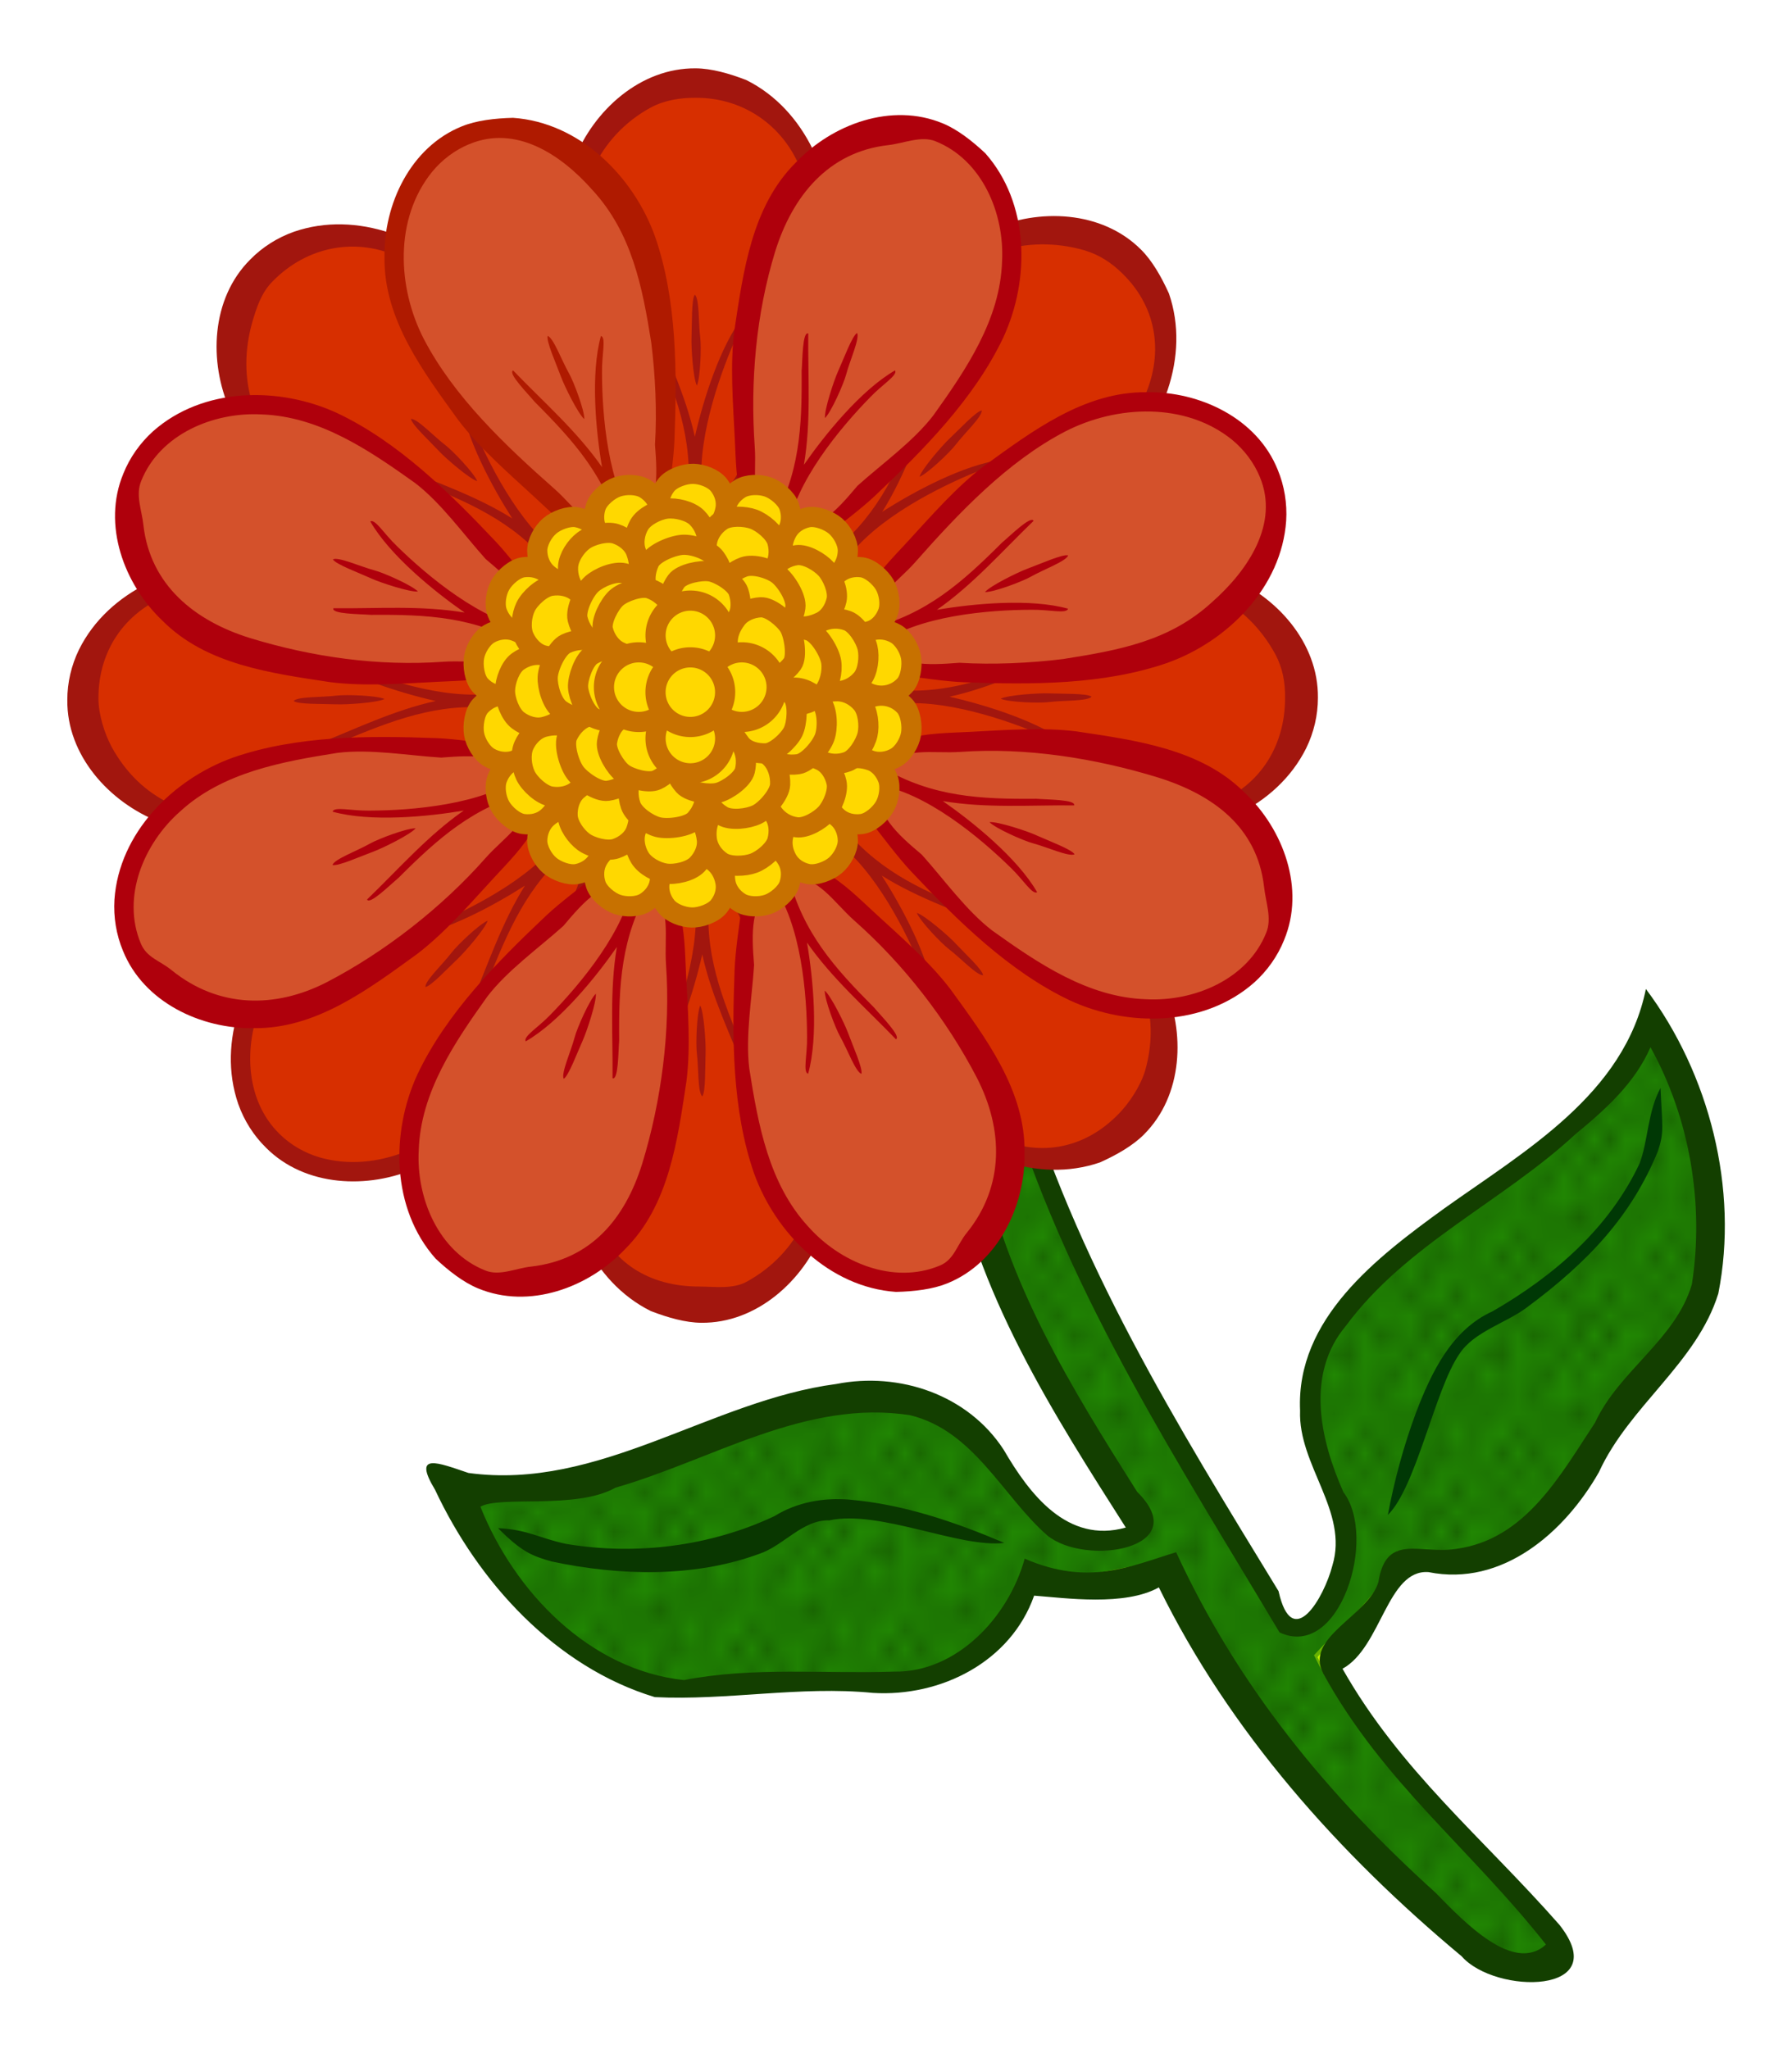 <?xml version="1.0" encoding="UTF-8"?>
<svg width="26.667mm" height="30.491mm" version="1.1" viewBox="0 0 94.488 108.04" xmlns="http://www.w3.org/2000/svg" xmlns:xlink="http://www.w3.org/1999/xlink">
<defs>
<pattern id="a" xlink:href="#b" patternTransform="matrix(.808 0 0 1.035 -15.846 1037.5)"/>
<pattern id="b" width="10" height="10" patternTransform="translate(0) scale(10)" patternUnits="userSpaceOnUse">
<circle cx="2.567" cy=".81" r=".45"/>
<circle cx="3.048" cy="2.33" r=".45"/>
<circle cx="4.418" cy="2.415" r=".45"/>
<circle cx="1.844" cy="3.029" r=".45"/>
<circle cx="6.08" cy="1.363" r=".45"/>
<circle cx="5.819" cy="4.413" r=".45"/>
<circle cx="4.305" cy="4.048" r=".45"/>
<circle cx="5.541" cy="3.045" r=".45"/>
<circle cx="4.785" cy="5.527" r=".45"/>
<circle cx="2.667" cy="5.184" r=".45"/>
<circle cx="7.965" cy="1.448" r=".45"/>
<circle cx="7.047" cy="5.049" r=".45"/>
<circle cx="4.34" cy=".895" r=".45"/>
<circle cx="7.125" cy=".34" r=".45"/>
<circle cx="9.553" cy="1.049" r=".45"/>
<circle cx="7.006" cy="2.689" r=".45"/>
<circle cx="8.909" cy="2.689" r=".45"/>
<circle cx="9.315" cy="4.407" r=".45"/>
<circle cx="7.82" cy="3.87" r=".45"/>
<circle cx="8.27" cy="5.948" r=".45"/>
<circle cx="7.973" cy="7.428" r=".45"/>
<circle cx="9.342" cy="8.072" r=".45"/>
<circle cx="8.206" cy="9.315" r=".45"/>
<circle cx="9.682" cy="9.475" r=".45"/>
<circle cx="9.688" cy="6.186" r=".45"/>
<circle cx="3.379" cy="6.296" r=".45"/>
<circle cx="2.871" cy="8.204" r=".45"/>
<circle cx="4.59" cy="8.719" r=".45"/>
<circle cx="3.181" cy="9.671" r=".45"/>
<circle cx="5.734" cy="7.315" r=".45"/>
<circle cx="6.707" cy="6.513" r=".45"/>
<circle cx="5.73" cy="9.67" r=".45"/>
<circle cx="6.535" cy="8.373" r=".45"/>
<circle cx="4.37" cy="7.154" r=".45"/>
<circle cx=".622" cy="7.25" r=".45"/>
<circle cx=".831" cy="5.679" r=".45"/>
<circle cx="1.257" cy="8.519" r=".45"/>
<circle cx="1.989" cy="6.877" r=".45"/>
<circle cx=".374" cy="3.181" r=".45"/>
<circle cx="1.166" cy="1.664" r=".45"/>
<circle cx="1.151" cy=".093" r=".45"/>
<circle cx="1.151" cy="10.093" r=".45"/>
<circle cx="1.302" cy="4.451" r=".45"/>
<circle cx="3.047" cy="3.763" r=".45"/>
</pattern>
</defs>
<g transform="translate(-1.479 -944.84)" fill-rule="evenodd">
<path d="m83.321 1046.6c-3.444-3.888-9.893-9.667-12.162-14.368 1.523-1.682 3.403-3.01 4.294-5.318 8.546 2.026 9.307-6.002 14.557-11.122 3.409-3.325 1.874-12.93-1.52-17.664-2.089 7.399-12.197 10.133-16.463 16.245-2.307 3.306-1.676 5.789 0.339 10.549 0.883 2.086-2.038 7.2-2.945 5.649-5.134-8.777-10.743-16.688-14.354-28.237l-2.816 3.383c0.825 5.577 4.465 12.382 9.064 19.28 0.997 1.495-4.142 1.253-5.369-0.65-2.801-4.344-4.498-6.263-8.53-6.216-7.454 0.087-15.401 6.906-22.693 4.47 2.004 5.469 9.08 12.143 13.747 11.195 7.187-1.46 14.252 2.428 17.385-5.776 2.409 0.562 4.565-0.245 6.812-0.558 4.44 8.979 8.867 13.299 14.79 18.88 3.636 3.449 8.419 3.12 5.864 0.258z" fill="#218703" stroke="#cf0" stroke-width=".354"/>
<path d="m83.138 1046.5c-3.444-3.888-9.893-9.667-12.162-14.368 1.523-1.682 3.403-3.01 4.294-5.318 8.546 2.026 9.307-6.002 14.557-11.122 3.409-3.325 1.874-12.93-1.52-17.664-2.089 7.399-12.197 10.133-16.463 16.245-2.307 3.306-1.676 5.789 0.339 10.549 0.883 2.086-2.038 7.2-2.945 5.649-5.134-8.777-10.743-16.688-14.354-28.237l-2.816 3.383c0.825 5.577 4.465 12.382 9.064 19.28 0.997 1.495-4.142 1.253-5.369-0.65-2.801-4.344-4.498-6.263-8.53-6.216-7.454 0.087-15.401 6.906-22.693 4.47 2.004 5.469 9.08 12.143 13.747 11.195 7.187-1.46 14.252 2.428 17.385-5.776 2.409 0.562 4.565-0.245 6.812-0.558 4.44 8.979 8.867 13.299 14.79 18.88 3.636 3.449 8.419 3.12 5.864 0.258z" fill="url(#a)" opacity=".429" stroke="#cf0" stroke-width=".354"/>
<path d="m88.264 996.98c-1.139 5.567-6.398 8.544-10.656 11.585-3.523 2.555-7.799 5.793-7.578 10.638-0.11 2.884 2.574 5.316 1.703 8.171-0.431 1.674-2.113 4.608-2.839 1.349-5.32-8.713-10.79-17.519-13.626-27.418-1.198 1.438-2.396 2.876-3.594 4.314 1.117 7.228 5.482 13.96 9.166 19.752-3.087 0.873-5.09-1.783-6.438-4.1-1.889-2.909-5.503-4.123-8.829-3.468-6.636 0.876-12.497 5.633-19.393 4.69-1.616-0.545-2.971-1.112-1.759 0.893 2.279 4.862 6.335 9.334 11.585 10.925 3.801 0.189 7.651-0.6 11.502-0.223 3.567 0.22 7.264-1.626 8.498-5.127 1.648 0.124 4.778 0.571 6.577-0.435 3.734 7.611 9.496 14.053 15.963 19.445 1.778 2.036 8.069 2.033 5.157-1.659-4.023-4.572-8.4-8.136-11.436-13.497 2.053-1.124 2.355-5.251 4.532-5.095 3.9 0.787 7.186-2.104 8.986-5.265 1.598-3.499 5.157-5.746 6.298-9.421 1.088-5.502-0.468-11.587-3.817-16.053zm0.242 3.07c2.076 3.741 2.842 8.283 2.182 12.5-0.859 2.918-3.833 4.544-5.104 7.288-1.82 2.757-3.672 6.168-7.308 6.653-1.899 0.315-3.707-0.872-4.116 1.754-0.533 1.789-3.932 2.902-2.905 4.83 3.155 5.74 7.749 9.213 11.74 14.28-1.709 1.557-4.315-1.192-5.832-2.742-5.736-5.184-10.413-10.88-13.668-17.941-2.464 0.75-4.615 1.798-7.987 0.338-0.85 3.085-3.583 6.008-6.883 5.956-3.694 0.123-7.424-0.264-11.079 0.446-4.983-0.528-8.944-4.646-10.737-9.14 1.003-0.594 5.064 0.165 7.124-1.003 5.103-1.466 10.047-4.685 15.547-3.817 3.359 0.825 4.855 4.255 7.216 6.332 2.02 1.659 7.782 0.71 4.745-2.294-3.451-5.449-6.983-11.154-8.179-17.578l1.614-2.479c3.116 9.889 8.803 18.633 14.07 27.467 3.183 1.492 5.18-5.018 3.369-7.396-1.226-2.753-2.007-6.225 0.131-8.766 3.181-4.303 8.245-6.533 12.11-10.11 1.557-1.282 3.13-2.687 3.948-4.576z" color="#000000" color-rendering="auto" fill="#133f00" image-rendering="auto" shape-rendering="auto" solid-color="#000000" style="block-progression:tb;isolation:auto;mix-blend-mode:normal;text-decoration-color:#000000;text-decoration-line:none;text-decoration-style:solid;text-indent:0;text-transform:none;white-space:normal"/>
<path d="m46.299 1023.9c-1.378-0.117-2.796 0.126-3.981 0.867-3.394 1.597-7.298 2.082-10.991 1.466-1.499-0.324-1.937-0.736-3.588-0.832 1.224 1.233 1.782 1.469 2.834 1.761 3.59 0.76 7.487 0.856 10.925-0.399 1.28-0.418 2.303-1.819 3.712-1.771 2.641-0.573 6.888 1.482 9.222 1.187-2.591-1.098-5.312-2.034-8.133-2.277z" color="#000000" color-rendering="auto" fill="#093700" image-rendering="auto" shape-rendering="auto" solid-color="#000000" style="block-progression:tb;isolation:auto;mix-blend-mode:normal;text-decoration-color:#000000;text-decoration-line:none;text-decoration-style:solid;text-indent:0;text-transform:none;white-space:normal"/>
<path d="m89.035 1002.2c-0.687 1.257-0.651 2.804-1.107 3.983-1.602 3.4-4.49 5.912-7.755 7.791-2.164 0.976-3.233 3.25-4.033 5.346-0.65 1.748-1.139 3.554-1.482 5.387 1.498-1.472 2.476-6.601 3.762-8.472 0.754-1.192 2.525-1.663 3.591-2.486 3.241-2.404 5.493-4.82 6.885-8.215 0.343-1.02 0.232-1.288 0.139-3.334z" color="#000000" color-rendering="auto" fill="#003805" image-rendering="auto" shape-rendering="auto" solid-color="#000000" style="block-progression:tb;isolation:auto;mix-blend-mode:normal;text-decoration-color:#000000;text-decoration-line:none;text-decoration-style:solid;text-indent:0;text-transform:none;white-space:normal"/>
<g transform="matrix(.632 0 0 .632 -67.659 353.44)">
<path d="m157.37 1032.6c0-3.808 1.322-8.939 3.426-14.21 1.853-4.641 4.317-9.553 7.012-9.702 2.293-0.126 4.96 4.83 6.834 9.71 1.987 5.175 3.604 10.516 3.604 14.201 1e-5 7.16-4.673 12.964-10.438 12.964-5.765 0-10.438-5.804-10.438-12.964z" color="#000000" fill="#d72f00" stroke="#f00" stroke-linecap="round" stroke-linejoin="bevel" stroke-width=".561"/>
<path d="m187.62 1028.3c-2.692-2.692-5.386-7.255-7.625-12.471-1.971-4.592-3.703-9.808-1.902-11.818 1.532-1.711 6.923-0.092 11.699 2.034 5.064 2.254 9.984 4.888 12.59 7.493 5.063 5.063 5.863 12.472 1.786 16.548-4.076 4.076-11.485 3.277-16.548-1.786z" color="#000000" fill="#d72f00" stroke="#f00" stroke-linecap="round" stroke-linejoin="bevel" stroke-width=".561"/>
<path d="m205.74 1004.3c-3.808 0-8.939-1.322-14.21-3.426-4.641-1.853-9.553-4.317-9.702-7.012-0.126-2.293 4.83-4.96 9.71-6.834 5.175-1.987 10.516-3.604 14.201-3.604 7.16-1e-5 12.964 4.673 12.964 10.438 0 5.765-5.804 10.438-12.964 10.438z" color="#000000" fill="#d72f00" stroke="#f00" stroke-linecap="round" stroke-linejoin="bevel" stroke-width=".561"/>
<path d="m202.42 973.8c-2.692 2.692-7.255 5.386-12.471 7.625-4.592 1.971-9.808 3.703-11.818 1.902-1.711-1.532-0.092-6.923 2.034-11.699 2.254-5.064 4.888-9.984 7.493-12.59 5.063-5.063 12.472-5.863 16.548-1.786s3.277 11.485-1.786 16.548z" color="#000000" fill="#d72f00" stroke="#f00" stroke-linecap="round" stroke-linejoin="bevel" stroke-width=".561"/>
<path d="m128.62 983.71c3.808 1e-5 8.939 1.322 14.21 3.426 4.641 1.853 9.553 4.317 9.702 7.012 0.126 2.293-4.83 4.96-9.71 6.834-5.175 1.987-10.516 3.604-14.201 3.604-7.16 1e-4 -12.964-4.673-12.964-10.438 0-5.765 5.804-10.438 12.964-10.438z" color="#000000" fill="#d72f00" stroke="#f00" stroke-linecap="round" stroke-linejoin="bevel" stroke-width=".561"/>
<path d="m147.37 959.47c2.692 2.692 5.386 7.255 7.625 12.471 1.971 4.592 3.703 9.808 1.902 11.818-1.532 1.711-6.923 0.092-11.699-2.034-5.064-2.254-9.984-4.888-12.59-7.493-5.063-5.063-5.863-12.472-1.786-16.548s11.485-3.277 16.548 1.786z" color="#000000" fill="#d72f00" stroke="#f00" stroke-linecap="round" stroke-linejoin="bevel" stroke-width=".561"/>
<path d="m133.64 1014.3c2.692-2.692 7.255-5.386 12.471-7.625 4.592-1.971 9.808-3.703 11.818-1.902 1.711 1.532 0.092 6.923-2.034 11.699-2.254 5.064-4.888 9.984-7.493 12.59-5.063 5.063-12.472 5.863-16.548 1.786-4.076-4.076-3.277-11.485 1.786-16.548z" color="#000000" fill="#d72f00" stroke="#f00" stroke-linecap="round" stroke-linejoin="bevel" stroke-width=".561"/>
<path d="m177.95 955.15c-1e-5 3.808-1.322 8.939-3.426 14.21-1.853 4.641-4.317 9.553-7.012 9.702-2.293 0.126-4.96-4.83-6.834-9.71-1.987-5.175-3.604-10.516-3.604-14.201-1e-5 -7.16 4.673-12.964 10.438-12.964s10.438 5.804 10.438 12.964z" color="#000000" fill="#d72f00" stroke="#f00" stroke-linecap="round" stroke-linejoin="bevel" stroke-width=".561"/>
<path d="m167.45 941.46c-4.619-0.049-8.529 3.502-10.151 7.629-2.038 4.754-0.658 10.053 0.496 14.903 0.738 2.804 2.157 5.643 3.384 8.289 0.772 1.665 1.45 3.336 2.587 4.793 1.029 1.346 1.819 2.451 3.517 2.554 2.035 0.01 2.976-0.93 3.891-2.459 0.752-1.277 1.988-3.333 2.644-4.763 2.343-5.103 4.664-10.666 4.996-16.282 0.262-5.351-2.181-11.21-7.153-13.686-1.427-0.552-2.912-0.969-4.211-0.978zm0 2.457c4.199-0.014 7.594 2.588 8.891 6.361 1.677 4.555 0.595 9.483-0.499 14.035-0.732 2.654-2.458 5.348-3.676 7.836-0.876 2.692-1.636 4.685-3.996 5.661-0.967-3.99 0.867-9.639 2.213-12.905 0.545-1.383 1.46-2.567 1.086-2.853-2.023 2.587-3.419 7.142-4.102 10.142-0.787-3.585-2.431-6.89-3.765-10.287-0.519 0.02 0.384 2.224 0.665 3.12 1.782 4.315 3.1 8.067 2.406 12.858-2.351-0.965-2.61-3.373-3.668-5.538-2.397-4.904-4.813-10.311-5.282-15.748-0.392-4.804 1.566-9.472 5.965-11.87 1.153-0.614 2.453-0.817 3.762-0.814zm-0.361 19.995c-0.034 0.83 0.131 3.407 0.446 4.015 0.297-0.668 0.381-3.218 0.278-4.037-0.149-1.183-0.059-3.198-0.446-3.547-0.294 0.361-0.231 2.418-0.278 3.569z" color="#000000" color-rendering="auto" fill="#a2160e" image-rendering="auto" shape-rendering="auto" solid-color="#000000" style="block-progression:tb;isolation:auto;mix-blend-mode:normal;text-decoration-color:#000000;text-decoration-line:none;text-decoration-style:solid;text-indent:0;text-transform:none;white-space:normal"/>
<path d="m167.9 1046.1c4.619 0.049 8.529-3.502 10.151-7.629 2.038-4.754 0.658-10.053-0.496-14.903-0.738-2.804-2.157-5.643-3.384-8.289-0.772-1.665-1.45-3.336-2.587-4.793-1.029-1.346-1.819-2.451-3.517-2.554-2.035-0.01-2.976 0.93-3.891 2.459-0.752 1.277-1.988 3.333-2.644 4.763-2.343 5.103-4.664 10.666-4.996 16.282-0.262 5.351 2.181 11.21 7.153 13.686 1.427 0.552 2.912 0.969 4.211 0.978zm-0.141-3.022c-4.198 0.014-7.453-2.023-8.749-5.796-1.676-4.555-0.595-9.483 0.499-14.035 0.732-2.654 2.458-5.348 3.676-7.836 0.876-2.692 1.636-4.685 3.996-5.661 0.967 3.99-0.867 9.639-2.213 12.905-0.545 1.383-1.46 2.567-1.086 2.853 2.023-2.587 3.418-7.142 4.102-10.142 0.787 3.585 2.431 6.89 3.765 10.287 0.519-0.02-0.384-2.224-0.665-3.12-1.782-4.315-3.1-8.067-2.406-12.858 2.351 0.965 2.61 3.373 3.668 5.538 2.397 4.904 4.813 10.311 5.282 15.748 0.392 4.804-1.566 9.331-5.965 11.729-1.153 0.614-2.595 0.393-3.904 0.39zm0.503-19.43c0.034-0.83-0.131-3.407-0.446-4.015-0.297 0.668-0.381 3.218-0.278 4.037 0.149 1.183 0.059 3.198 0.446 3.547 0.294-0.361 0.231-2.418 0.278-3.569z" color="#000000" color-rendering="auto" fill="#a2160e" image-rendering="auto" shape-rendering="auto" solid-color="#000000" style="block-progression:tb;isolation:auto;mix-blend-mode:normal;text-decoration-color:#000000;text-decoration-line:none;text-decoration-style:solid;text-indent:0;text-transform:none;white-space:normal"/>
<path d="m219.35 993.96c0.049-4.619-3.502-8.529-7.629-10.151-4.754-2.038-10.053-0.658-14.903 0.496-2.804 0.738-5.643 2.157-8.289 3.384-1.665 0.772-3.336 1.45-4.793 2.587-1.346 1.029-2.451 1.819-2.554 3.517-0.01 2.035 0.93 2.976 2.459 3.891 1.277 0.752 3.333 1.988 4.763 2.644 5.103 2.343 10.666 4.664 16.282 4.996 5.351 0.262 11.21-2.181 13.686-7.153 0.638-1.306 0.981-2.757 0.978-4.211zm-2.74 0c0.014 4.199-2.305 7.594-6.078 8.891-4.555 1.677-9.483 0.595-14.035-0.499-2.654-0.732-5.348-2.458-7.836-3.676-2.692-0.876-4.685-1.636-5.661-3.996 3.99-0.967 9.639 0.867 12.905 2.213 1.383 0.545 2.567 1.46 2.853 1.086-2.587-2.023-7.142-3.418-10.142-4.102 3.585-0.787 6.89-2.431 10.287-3.765-0.02-0.519-2.224 0.384-3.12 0.665-4.315 1.782-8.067 3.1-12.858 2.406 0.965-2.351 3.373-2.61 5.538-3.668 4.904-2.397 10.311-4.813 15.748-5.282 4.804-0.392 9.19 1.707 11.588 6.106 0.614 1.153 0.817 2.312 0.814 3.621zm-19.712-0.361c-0.83-0.034-3.407 0.131-4.015 0.446 0.668 0.297 3.218 0.381 4.037 0.278 1.183-0.149 3.198-0.059 3.547-0.446-0.361-0.294-2.418-0.231-3.569-0.278z" color="#000000" color-rendering="auto" fill="#a2160e" image-rendering="auto" shape-rendering="auto" solid-color="#000000" style="block-progression:tb;isolation:auto;mix-blend-mode:normal;text-decoration-color:#000000;text-decoration-line:none;text-decoration-style:solid;text-indent:0;text-transform:none;white-space:normal"/>
<path d="m115.01 994.15c-0.049 4.619 3.502 8.529 7.629 10.151 4.754 2.038 10.053 0.658 14.903-0.496 2.804-0.738 5.643-2.157 8.289-3.384 1.665-0.772 3.336-1.45 4.793-2.586 1.346-1.029 2.451-1.819 2.554-3.517 0.01-2.035-0.93-2.976-2.459-3.891-1.277-0.752-3.333-1.988-4.763-2.644-5.103-2.343-10.666-4.664-16.282-4.996-5.351-0.262-11.21 2.181-13.686 7.153-0.638 1.306-0.981 2.757-0.978 4.211zm2.599-0.141c-0.014-4.199 2.447-7.453 6.22-8.749 4.555-1.677 9.483-0.595 14.035 0.499 2.654 0.732 5.348 2.458 7.836 3.676 2.692 0.876 4.685 1.636 5.661 3.996-3.99 0.967-9.639-0.867-12.905-2.213-1.383-0.545-2.567-1.46-2.853-1.086 2.587 2.023 7.142 3.419 10.142 4.102-3.585 0.787-6.89 2.431-10.287 3.765 0.02 0.518 2.224-0.384 3.12-0.665 4.315-1.783 8.067-3.1 12.858-2.406-0.965 2.352-3.373 2.61-5.538 3.668-4.904 2.397-10.311 4.813-15.748 5.282-4.804 0.392-9.048-1.424-11.446-5.824-0.614-1.153-1.099-2.736-1.096-4.045zm19.853 0.503c0.83 0.034 3.407-0.131 4.015-0.446-0.668-0.296-3.218-0.381-4.037-0.278-1.183 0.149-3.198 0.059-3.547 0.446 0.361 0.294 2.418 0.231 3.569 0.278z" color="#000000" color-rendering="auto" fill="#a2160e" image-rendering="auto" shape-rendering="auto" solid-color="#000000" style="block-progression:tb;isolation:auto;mix-blend-mode:normal;text-decoration-color:#000000;text-decoration-line:none;text-decoration-style:solid;text-indent:0;text-transform:none;white-space:normal"/>
<path d="m204.6 956.59c-3.26-3.272-8.538-3.48-12.587-1.673-4.785 1.962-7.515 6.71-10.091 10.978-1.439 2.518-2.416 5.537-3.396 8.285-0.616 1.729-1.304 3.396-1.514 5.231-0.21 1.681-0.42 3.023 0.719 4.286 1.445 1.433 2.775 1.422 4.499 0.974 1.431-0.384 3.753-0.984 5.224-1.544 5.248-1.998 10.802-4.339 14.975-8.112 3.938-3.633 6.301-9.525 4.49-14.775-0.631-1.394-1.398-2.732-2.318-3.649zm-1.552 1.996c3.004 2.933 3.433 6.925 1.713 10.525-1.997 4.424-6.222 7.181-10.193 9.661-2.383 1.38-5.502 2.092-8.114 3.013-2.512 1.306-4.45 2.195-6.818 1.238 2.107-3.524 7.373-6.268 10.623-7.654 1.359-0.604 2.841-0.808 2.774-1.274-3.256 0.427-7.444 2.699-10.034 4.36 1.951-3.108 3.095-6.619 4.524-9.977-0.384-0.349-1.284 1.856-1.712 2.692-1.753 4.327-3.442 7.927-7.295 10.858-1.001-2.337 0.503-4.236 1.265-6.521 1.727-5.178 3.794-10.728 7.27-14.935 3.088-3.702 7.968-5.316 12.787-3.942 1.253 0.371 2.28 1.036 3.212 1.956zm-14.442 13.766c-0.606 0.568-2.294 2.522-2.495 3.177 0.68-0.269 2.527-2.029 3.027-2.685 0.723-0.948 2.199-2.323 2.168-2.843-0.463 0.051-1.859 1.563-2.7 2.352z" color="#000000" color-rendering="auto" fill="#a2160e" image-rendering="auto" shape-rendering="auto" solid-color="#000000" style="block-progression:tb;isolation:auto;mix-blend-mode:normal;text-decoration-color:#000000;text-decoration-line:none;text-decoration-style:solid;text-indent:0;text-transform:none;white-space:normal"/>
<path d="m131.59 1031.5c3.26 3.272 8.538 3.48 12.587 1.673 4.785-1.962 7.515-6.71 10.091-10.978 1.439-2.518 2.416-5.537 3.396-8.285 0.616-1.729 1.304-3.396 1.514-5.232 0.21-1.681 0.42-3.023-0.719-4.286-1.444-1.433-2.775-1.422-4.499-0.974-1.431 0.384-3.753 0.984-5.224 1.544-5.248 1.998-10.802 4.339-14.975 8.113-3.938 3.633-6.301 9.525-4.49 14.775 0.485 1.371 1.279 2.632 2.319 3.649zm1.128-1.148c-3.005-2.933-3.009-7.773-1.29-11.373 1.997-4.424 6.222-7.181 10.193-9.661 2.383-1.38 5.501-2.092 8.114-3.013 2.512-1.306 4.45-2.195 6.818-1.238-2.107 3.524-7.374 6.268-10.623 7.654-1.359 0.604-2.841 0.808-2.774 1.274 3.256-0.427 7.444-2.699 10.034-4.36-1.951 3.108-3.095 6.618-4.524 9.976 0.384 0.349 1.284-1.855 1.712-2.692 1.753-4.327 3.442-7.927 7.295-10.858 1.001 2.336-0.503 4.236-1.265 6.521-1.727 5.178-3.794 10.728-7.27 14.935-3.087 3.702-8.251 6.163-13.069 4.79-1.253-0.371-2.421-1.036-3.353-1.956zm14.865-14.614c0.606-0.568 2.294-2.522 2.496-3.176-0.68 0.269-2.527 2.029-3.027 2.685-0.723 0.948-2.199 2.322-2.168 2.843 0.463-0.051 1.859-1.563 2.7-2.351z" color="#000000" color-rendering="auto" fill="#a2160e" image-rendering="auto" shape-rendering="auto" solid-color="#000000" style="block-progression:tb;isolation:auto;mix-blend-mode:normal;text-decoration-color:#000000;text-decoration-line:none;text-decoration-style:solid;text-indent:0;text-transform:none;white-space:normal"/>
<path d="m204.83 1030.4c3.272-3.26 3.48-8.538 1.673-12.587-1.962-4.785-6.71-7.515-10.978-10.091-2.518-1.439-5.537-2.416-8.285-3.396-1.729-0.616-3.396-1.304-5.231-1.514-1.681-0.21-3.023-0.42-4.286 0.719-1.433 1.444-1.422 2.775-0.974 4.499 0.384 1.431 0.984 3.753 1.544 5.224 1.998 5.248 4.339 10.802 8.113 14.975 3.633 3.938 9.525 6.301 14.775 4.49 1.394-0.63 2.732-1.398 3.649-2.318zm-2.137-1.693c-2.933 3.004-6.784 3.574-10.384 1.855-4.424-1.997-7.181-6.222-9.661-10.193-1.38-2.383-2.092-5.502-3.013-8.114-1.306-2.512-2.195-4.45-1.238-6.818 3.524 2.107 6.268 7.373 7.654 10.623 0.604 1.359 0.808 2.841 1.274 2.774-0.427-3.256-2.699-7.444-4.36-10.034 3.108 1.951 6.618 3.095 9.977 4.524 0.349-0.384-1.856-1.284-2.692-1.712-4.327-1.753-7.927-3.442-10.858-7.295 2.337-1.001 4.236 0.502 6.521 1.265 5.178 1.727 10.728 3.794 14.935 7.27 3.702 3.088 5.457 7.403 4.084 12.222-0.371 1.253-1.319 2.704-2.238 3.635zm-13.625-14.3c-0.568-0.606-2.522-2.294-3.179-2.493 0.269 0.68 2.029 2.527 2.685 3.027 0.948 0.723 2.323 2.199 2.843 2.168-0.051-0.463-1.563-1.859-2.351-2.7z" color="#000000" color-rendering="auto" fill="#a2160e" image-rendering="auto" shape-rendering="auto" solid-color="#000000" style="block-progression:tb;isolation:auto;mix-blend-mode:normal;text-decoration-color:#000000;text-decoration-line:none;text-decoration-style:solid;text-indent:0;text-transform:none;white-space:normal"/>
<path d="m130.27 957.41c-3.272 3.26-3.48 8.538-1.673 12.587 1.962 4.785 6.71 7.515 10.978 10.091 2.518 1.439 5.537 2.416 8.285 3.396 1.729 0.616 3.396 1.304 5.231 1.514 1.681 0.21 3.023 0.42 4.286-0.719 1.433-1.444 1.422-2.775 0.974-4.499-0.384-1.431-0.984-3.753-1.544-5.224-1.998-5.248-4.339-10.802-8.113-14.975-3.633-3.938-9.525-6.301-14.775-4.49-1.371 0.485-2.632 1.279-3.649 2.318zm1.855 1.834c2.933-3.004 7.067-3.715 10.667-1.996 4.424 1.997 7.181 6.222 9.661 10.193 1.38 2.383 2.092 5.502 3.013 8.114 1.306 2.512 2.195 4.45 1.238 6.818-3.524-2.107-6.268-7.374-7.654-10.623-0.604-1.359-0.808-2.841-1.274-2.774 0.427 3.256 2.699 7.444 4.36 10.034-3.108-1.951-6.618-3.095-9.976-4.524-0.349 0.384 1.856 1.284 2.692 1.712 4.327 1.753 7.927 3.442 10.858 7.295-2.336 1.001-4.235-0.503-6.521-1.265-5.178-1.727-10.728-3.794-14.935-7.269-3.702-3.088-5.174-7.544-3.801-12.363 0.371-1.253 0.754-2.421 1.673-3.353zm13.907 14.159c0.568 0.606 2.522 2.294 3.179 2.493-0.269-0.68-2.029-2.527-2.685-3.027-0.948-0.723-2.322-2.199-2.843-2.168 0.051 0.463 1.563 1.859 2.351 2.7z" color="#000000" color-rendering="auto" fill="#a2160e" image-rendering="auto" shape-rendering="auto" solid-color="#000000" style="block-progression:tb;isolation:auto;mix-blend-mode:normal;text-decoration-color:#000000;text-decoration-line:none;text-decoration-style:solid;text-indent:0;text-transform:none;white-space:normal"/>
</g>
<g transform="matrix(.584 -.242 .242 .584 -299.79 442.21)">
<path d="m157.37 1032.6c0-3.808 1.322-8.939 3.426-14.21 1.853-4.641 4.317-9.553 7.012-9.702 2.293-0.126 4.96 4.83 6.834 9.71 1.987 5.175 3.604 10.516 3.604 14.201 1e-5 7.16-4.673 12.964-10.438 12.964-5.765 0-10.438-5.804-10.438-12.964z" color="#000000" fill="#d4512b" stroke="#f00" stroke-linecap="round" stroke-linejoin="bevel" stroke-width=".561"/>
<path d="m187.62 1028.3c-2.692-2.692-5.386-7.255-7.625-12.471-1.971-4.592-3.703-9.808-1.902-11.818 1.532-1.711 6.923-0.092 11.699 2.034 5.064 2.254 9.984 4.888 12.59 7.493 5.063 5.063 5.863 12.472 1.786 16.548-4.076 4.076-11.485 3.277-16.548-1.786z" color="#000000" fill="#d4512b" stroke="#f00" stroke-linecap="round" stroke-linejoin="bevel" stroke-width=".561"/>
<path d="m205.74 1004.3c-3.808 0-8.939-1.322-14.21-3.426-4.641-1.853-9.553-4.317-9.702-7.012-0.126-2.293 4.83-4.96 9.71-6.834 5.175-1.987 10.516-3.604 14.201-3.604 7.16-1e-5 12.964 4.673 12.964 10.438 0 5.765-5.804 10.438-12.964 10.438z" color="#000000" fill="#d4512b" stroke="#f00" stroke-linecap="round" stroke-linejoin="bevel" stroke-width=".561"/>
<path d="m202.42 973.8c-2.692 2.692-7.255 5.386-12.471 7.625-4.592 1.971-9.808 3.703-11.818 1.902-1.711-1.532-0.092-6.923 2.034-11.699 2.254-5.064 4.888-9.984 7.493-12.59 5.063-5.063 12.472-5.863 16.548-1.786s3.277 11.485-1.786 16.548z" color="#000000" fill="#d4512b" stroke="#f00" stroke-linecap="round" stroke-linejoin="bevel" stroke-width=".561"/>
<path d="m128.62 983.71c3.808 1e-5 8.939 1.322 14.21 3.426 4.641 1.853 9.553 4.317 9.702 7.012 0.126 2.293-4.83 4.96-9.71 6.834-5.175 1.987-10.516 3.604-14.201 3.604-7.16 1e-4 -12.964-4.673-12.964-10.438 0-5.765 5.804-10.438 12.964-10.438z" color="#000000" fill="#d4512b" stroke="#f00" stroke-linecap="round" stroke-linejoin="bevel" stroke-width=".561"/>
<path d="m147.37 959.47c2.692 2.692 5.386 7.255 7.625 12.471 1.971 4.592 3.703 9.808 1.902 11.818-1.532 1.711-6.923 0.092-11.699-2.034-5.064-2.254-9.984-4.888-12.59-7.493-5.063-5.063-5.863-12.472-1.786-16.548s11.485-3.277 16.548 1.786z" color="#000000" fill="#d4512b" stroke="#f00" stroke-linecap="round" stroke-linejoin="bevel" stroke-width=".561"/>
<path d="m133.64 1014.3c2.692-2.692 7.255-5.386 12.471-7.625 4.592-1.971 9.808-3.703 11.818-1.902 1.711 1.532 0.092 6.923-2.034 11.699-2.254 5.064-4.888 9.984-7.493 12.59-5.063 5.063-12.472 5.863-16.548 1.786-4.076-4.076-3.277-11.485 1.786-16.548z" color="#000000" fill="#d4512b" stroke="#f00" stroke-linecap="round" stroke-linejoin="bevel" stroke-width=".561"/>
<path d="m177.95 955.15c-1e-5 3.808-1.322 8.939-3.426 14.21-1.853 4.641-4.317 9.553-7.012 9.702-2.293 0.126-4.96-4.83-6.834-9.71-1.987-5.175-3.604-10.516-3.604-14.201-1e-5 -7.16 4.673-12.964 10.438-12.964s10.438 5.804 10.438 12.964z" color="#000000" fill="#d4512b" stroke="#f00" stroke-linecap="round" stroke-linejoin="bevel" stroke-width=".561"/>
<path d="m167.45 941.46c-4.619-0.049-8.529 3.502-10.151 7.629-2.038 4.754-0.658 10.053 0.496 14.903 0.738 2.804 2.157 5.643 3.384 8.289 0.772 1.665 1.45 3.336 2.587 4.793 1.029 1.346 1.819 2.451 3.517 2.554 2.035 0.01 2.976-0.93 3.891-2.459 0.752-1.277 1.988-3.333 2.644-4.763 2.343-5.103 4.664-10.666 4.996-16.282 0.262-5.351-2.181-11.21-7.153-13.686-1.427-0.552-2.912-0.969-4.211-0.978zm0 1.609c4.199-0.014 6.725 3.688 8.022 7.46 1.677 4.555 0.757 9.091-0.337 13.643-0.732 2.654-1.751 5.488-2.969 7.976-0.876 2.692-1.636 4.685-3.996 5.661-0.967-3.99 0.867-9.639 2.213-12.905 0.545-1.383 1.46-2.567 1.086-2.853-2.023 2.587-3.419 7.142-4.102 10.142-0.787-3.585-2.431-6.89-3.765-10.287-0.519 0.02 0.384 2.224 0.665 3.12 1.782 4.315 3.1 8.067 2.406 12.858-2.351-0.965-2.61-3.373-3.668-5.538-2.397-4.904-4.813-10.311-5.282-15.748-0.392-4.804 1.566-10.179 5.965-12.577 1.153-0.614 2.453-0.958 3.762-0.955zm-0.361 20.842c-0.034 0.83 0.131 3.407 0.446 4.015 0.297-0.668 0.381-3.218 0.278-4.037-0.149-1.183-0.059-3.198-0.446-3.547-0.294 0.361-0.231 2.418-0.278 3.569z" color="#000000" color-rendering="auto" fill="#af1a00" image-rendering="auto" shape-rendering="auto" solid-color="#000000" style="block-progression:tb;isolation:auto;mix-blend-mode:normal;text-decoration-color:#000000;text-decoration-line:none;text-decoration-style:solid;text-indent:0;text-transform:none;white-space:normal"/>
<path d="m167.9 1046.1c4.619 0.049 8.529-3.502 10.151-7.629 2.038-4.754 0.658-10.053-0.496-14.903-0.738-2.804-2.157-5.643-3.384-8.289-0.772-1.665-1.45-3.336-2.587-4.793-1.029-1.346-1.819-2.451-3.517-2.554-2.035-0.01-2.976 0.93-3.891 2.459-0.752 1.277-1.988 3.333-2.644 4.763-2.343 5.103-4.664 10.666-4.996 16.282-0.262 5.351 2.181 11.21 7.153 13.686 1.427 0.552 2.912 0.969 4.211 0.978zm0-1.609c-4.198 0.014-7.594-3.436-8.891-7.209-1.676-4.555-0.595-9.483 0.499-14.035 0.732-2.654 2.458-5.348 3.676-7.836 0.876-2.692 1.636-4.685 3.996-5.661 0.967 3.99-0.867 9.639-2.213 12.905-0.545 1.383-1.46 2.567-1.086 2.853 2.023-2.587 3.418-7.142 4.102-10.142 0.787 3.585 2.431 6.89 3.765 10.287 0.519-0.02-0.384-2.224-0.665-3.12-1.782-4.315-3.1-8.067-2.406-12.858 2.351 0.965 2.61 3.373 3.668 5.538 2.397 4.904 3.944 10.563 4.413 16 0.392 4.804-1.318 9.211-5.717 11.609-1.153 0.614-1.832 1.674-3.141 1.671zm0.361-20.842c0.034-0.83-0.131-3.407-0.446-4.015-0.297 0.668-0.381 3.218-0.278 4.037 0.149 1.183 0.059 3.198 0.446 3.547 0.294-0.361 0.231-2.418 0.278-3.569z" color="#000000" color-rendering="auto" fill="#af000c" image-rendering="auto" shape-rendering="auto" solid-color="#000000" style="block-progression:tb;isolation:auto;mix-blend-mode:normal;text-decoration-color:#000000;text-decoration-line:none;text-decoration-style:solid;text-indent:0;text-transform:none;white-space:normal"/>
<path d="m219.35 993.96c0.049-4.619-3.502-8.529-7.629-10.151-4.754-2.038-10.053-0.658-14.903 0.496-2.804 0.738-5.643 2.157-8.289 3.384-1.665 0.772-3.336 1.45-4.793 2.587-1.346 1.029-2.451 1.819-2.554 3.517-0.01 2.035 0.93 2.976 2.459 3.891 1.277 0.752 3.333 1.988 4.763 2.644 5.103 2.343 10.666 4.664 16.282 4.996 5.351 0.262 11.21-2.181 13.686-7.153 0.638-1.306 0.981-2.757 0.978-4.211zm-1.609 0c0.014 4.199-3.872 6.802-7.645 8.098-4.555 1.677-8.776 0.735-13.328-0.359-2.654-0.732-5.619-1.805-8.107-3.023-2.692-0.876-4.685-1.636-5.661-3.996 3.99-0.967 9.639 0.867 12.905 2.213 1.383 0.545 2.567 1.46 2.853 1.086-2.587-2.023-7.142-3.418-10.142-4.102 3.585-0.787 6.89-2.431 10.287-3.765-0.02-0.519-2.224 0.384-3.12 0.665-4.315 1.782-8.067 3.1-12.858 2.406 0.965-2.351 3.373-2.61 5.538-3.668 4.904-2.397 10.311-4.813 15.748-5.282 4.804-0.392 10.179 1.566 12.577 5.965 0.614 1.153 0.958 2.453 0.955 3.762zm-20.842-0.361c-0.83-0.034-3.407 0.131-4.015 0.446 0.668 0.297 3.218 0.381 4.037 0.278 1.183-0.149 3.198-0.059 3.547-0.446-0.361-0.294-2.418-0.231-3.569-0.278z" color="#000000" color-rendering="auto" fill="#af000c" image-rendering="auto" shape-rendering="auto" solid-color="#000000" style="block-progression:tb;isolation:auto;mix-blend-mode:normal;text-decoration-color:#000000;text-decoration-line:none;text-decoration-style:solid;text-indent:0;text-transform:none;white-space:normal"/>
<path d="m115.01 994.15c-0.049 4.619 3.502 8.529 7.629 10.151 4.754 2.038 10.053 0.658 14.903-0.496 2.804-0.738 5.643-2.157 8.289-3.384 1.665-0.772 3.336-1.45 4.793-2.586 1.346-1.029 2.451-1.819 2.554-3.517 0.01-2.035-0.93-2.976-2.459-3.891-1.277-0.752-3.333-1.988-4.763-2.644-5.103-2.343-10.666-4.664-16.282-4.996-5.351-0.262-11.21 2.181-13.686 7.153-0.638 1.306-0.981 2.757-0.978 4.211zm1.609 0c-0.014-4.199 3.436-7.594 7.209-8.891 4.555-1.677 9.483-0.595 14.035 0.499 2.654 0.732 5.348 2.458 7.836 3.676 2.692 0.876 4.685 1.636 5.661 3.996-3.99 0.967-9.639-0.867-12.905-2.213-1.383-0.545-2.567-1.46-2.853-1.086 2.587 2.023 7.142 3.419 10.142 4.102-3.585 0.787-6.89 2.431-10.287 3.765 0.02 0.518 2.224-0.384 3.12-0.665 4.315-1.783 8.067-3.1 12.858-2.406-0.965 2.352-3.373 2.61-5.538 3.668-4.904 2.397-10.748 4.021-16.184 4.489-4.804 0.392-9.157-1.448-11.555-5.848-0.614-1.153-1.543-1.778-1.54-3.087zm20.842 0.361c0.83 0.034 3.407-0.131 4.015-0.446-0.668-0.296-3.218-0.381-4.037-0.278-1.183 0.149-3.198 0.059-3.547 0.446 0.361 0.294 2.418 0.231 3.569 0.278z" color="#000000" color-rendering="auto" fill="#af000c" image-rendering="auto" shape-rendering="auto" solid-color="#000000" style="block-progression:tb;isolation:auto;mix-blend-mode:normal;text-decoration-color:#000000;text-decoration-line:none;text-decoration-style:solid;text-indent:0;text-transform:none;white-space:normal"/>
<path d="m204.6 956.59c-3.26-3.272-8.538-3.48-12.587-1.673-4.785 1.962-7.515 6.71-10.091 10.978-1.439 2.518-2.416 5.537-3.396 8.285-0.616 1.729-1.304 3.396-1.514 5.231-0.21 1.681-0.42 3.023 0.719 4.286 1.445 1.433 2.775 1.422 4.499 0.974 1.431-0.384 3.753-0.984 5.224-1.544 5.248-1.998 10.802-4.339 14.975-8.112 3.938-3.633 6.301-9.525 4.49-14.775-0.631-1.394-1.398-2.732-2.318-3.649zm-1.128 1.148c3.004 2.933 3.009 7.773 1.29 11.373-1.997 4.424-6.222 7.181-10.193 9.661-2.383 1.38-5.502 2.092-8.114 3.013-2.512 1.306-4.45 2.195-6.818 1.238 2.107-3.524 7.373-6.268 10.623-7.654 1.359-0.604 2.841-0.808 2.774-1.274-3.256 0.427-7.444 2.699-10.034 4.36 1.951-3.108 3.095-6.619 4.524-9.977-0.384-0.349-1.284 1.856-1.712 2.692-1.753 4.327-3.442 7.927-7.295 10.858-1.001-2.337 0.503-4.236 1.265-6.521 1.727-5.178 4.338-10.197 7.814-14.404 3.088-3.702 7.251-5.965 12.07-4.592 1.253 0.371 2.876 0.307 3.808 1.226zm-14.865 14.614c-0.606 0.568-2.294 2.522-2.495 3.177 0.68-0.269 2.527-2.029 3.027-2.685 0.723-0.948 2.199-2.323 2.168-2.843-0.463 0.051-1.859 1.563-2.7 2.352z" color="#000000" color-rendering="auto" fill="#af000c" image-rendering="auto" shape-rendering="auto" solid-color="#000000" style="block-progression:tb;isolation:auto;mix-blend-mode:normal;text-decoration-color:#000000;text-decoration-line:none;text-decoration-style:solid;text-indent:0;text-transform:none;white-space:normal"/>
<path d="m131.59 1031.5c3.26 3.272 8.538 3.48 12.587 1.673 4.785-1.962 7.515-6.71 10.091-10.978 1.439-2.518 2.416-5.537 3.396-8.285 0.616-1.729 1.304-3.396 1.514-5.232 0.21-1.681 0.42-3.023-0.719-4.286-1.444-1.433-2.775-1.422-4.499-0.974-1.431 0.384-3.753 0.984-5.224 1.544-5.248 1.998-10.802 4.339-14.975 8.113-3.938 3.633-6.301 9.525-4.49 14.775 0.631 1.394 1.398 2.732 2.319 3.649zm1.128-1.148c-3.005-2.933-3.009-7.773-1.29-11.373 1.997-4.424 6.222-7.181 10.193-9.661 2.383-1.38 5.501-2.092 8.114-3.013 2.512-1.306 4.45-2.195 6.818-1.238-2.107 3.524-7.374 6.268-10.623 7.654-1.359 0.604-2.841 0.808-2.774 1.274 3.256-0.427 7.444-2.699 10.034-4.36-1.951 3.108-3.095 6.618-4.524 9.976 0.384 0.349 1.284-1.855 1.712-2.692 1.753-4.327 3.442-7.927 7.295-10.858 1.001 2.336-0.503 4.236-1.265 6.521-1.727 5.178-4.707 10.35-8.183 14.556-3.087 3.702-7.012 5.758-11.831 4.385-1.253-0.371-2.746-0.253-3.677-1.172zm14.865-14.614c0.606-0.568 2.294-2.522 2.496-3.176-0.68 0.269-2.527 2.029-3.027 2.685-0.723 0.948-2.199 2.322-2.168 2.843 0.463-0.051 1.859-1.563 2.7-2.351z" color="#000000" color-rendering="auto" fill="#af000c" image-rendering="auto" shape-rendering="auto" solid-color="#000000" style="block-progression:tb;isolation:auto;mix-blend-mode:normal;text-decoration-color:#000000;text-decoration-line:none;text-decoration-style:solid;text-indent:0;text-transform:none;white-space:normal"/>
<path d="m204.83 1030.4c3.272-3.26 3.48-8.538 1.673-12.587-1.962-4.785-6.71-7.515-10.978-10.091-2.518-1.439-5.537-2.416-8.285-3.396-1.729-0.616-3.396-1.304-5.231-1.514-1.681-0.21-3.023-0.42-4.286 0.719-1.433 1.444-1.422 2.775-0.974 4.499 0.384 1.431 0.984 3.753 1.544 5.224 1.998 5.248 4.339 10.802 8.113 14.975 3.633 3.938 9.525 6.301 14.775 4.49 1.371-0.485 2.632-1.279 3.649-2.318zm-1.148-1.128c-2.933 3.004-7.773 3.009-11.373 1.29-4.424-1.997-7.181-6.222-9.661-10.193-1.38-2.383-2.092-5.502-3.013-8.114-1.306-2.512-2.195-4.45-1.238-6.818 3.524 2.107 6.268 7.373 7.654 10.623 0.604 1.359 0.808 2.841 1.274 2.774-0.427-3.256-2.699-7.444-4.36-10.034 3.108 1.951 6.618 3.095 9.977 4.524 0.349-0.384-1.856-1.284-2.692-1.712-4.327-1.753-7.927-3.442-10.858-7.295 2.337-1.001 4.236 0.502 6.521 1.265 5.178 1.727 10.165 4.784 14.372 8.26 3.702 3.088 6.074 6.99 4.701 11.809-0.371 1.253-0.384 2.692-1.303 3.623zm-14.614-14.865c-0.568-0.606-2.522-2.294-3.179-2.493 0.269 0.68 2.029 2.527 2.685 3.027 0.948 0.723 2.323 2.199 2.843 2.168-0.051-0.463-1.563-1.859-2.351-2.7z" color="#000000" color-rendering="auto" fill="#af000c" image-rendering="auto" shape-rendering="auto" solid-color="#000000" style="block-progression:tb;isolation:auto;mix-blend-mode:normal;text-decoration-color:#000000;text-decoration-line:none;text-decoration-style:solid;text-indent:0;text-transform:none;white-space:normal"/>
<path d="m130.27 957.41c-3.272 3.26-3.48 8.538-1.673 12.587 1.962 4.785 6.71 7.515 10.978 10.091 2.518 1.439 5.537 2.416 8.285 3.396 1.729 0.616 3.396 1.304 5.231 1.514 1.681 0.21 3.023 0.42 4.286-0.719 1.433-1.444 1.422-2.775 0.974-4.499-0.384-1.431-0.984-3.753-1.544-5.224-1.998-5.248-4.339-10.802-8.113-14.975-3.633-3.938-9.525-6.301-14.775-4.49-1.371 0.485-2.632 1.279-3.649 2.318zm1.148 1.128c2.933-3.004 7.773-3.009 11.373-1.29 4.424 1.997 7.181 6.222 9.661 10.193 1.38 2.383 2.092 5.502 3.013 8.114 1.306 2.512 2.195 4.45 1.238 6.818-3.524-2.107-6.268-7.374-7.654-10.623-0.604-1.359-0.808-2.841-1.274-2.774 0.427 3.256 2.699 7.444 4.36 10.034-3.108-1.951-6.618-3.095-9.976-4.524-0.349 0.384 1.856 1.284 2.692 1.712 4.327 1.753 7.927 3.442 10.858 7.295-2.336 1.001-4.497-0.611-6.782-1.373-5.178-1.727-9.958-4.545-14.165-8.021-3.702-3.088-5.965-7.251-4.592-12.07 0.371-1.253 0.33-2.561 1.249-3.493zm14.614 14.865c0.568 0.606 2.522 2.294 3.179 2.493-0.269-0.68-2.029-2.527-2.685-3.027-0.948-0.723-2.322-2.199-2.843-2.168 0.051 0.463 1.563 1.859 2.351 2.7z" color="#000000" color-rendering="auto" fill="#af000c" image-rendering="auto" shape-rendering="auto" solid-color="#000000" style="block-progression:tb;isolation:auto;mix-blend-mode:normal;text-decoration-color:#000000;text-decoration-line:none;text-decoration-style:solid;text-indent:0;text-transform:none;white-space:normal"/>
</g>
<circle cx="37.989" cy="981.44" r="9.936" color="#000000" fill="#fff" stroke="#000" stroke-linecap="round" stroke-linejoin="bevel" stroke-width="2.451"/>
<g transform="matrix(.632 0 0 .632 -53.336 324.43)" fill="#ffd800" stroke="#c77100" stroke-linecap="round" stroke-linejoin="bevel" stroke-width="1.682">
<path d="m159.38 1045.1c-0.676-0.229-1.23-0.651-1.574-1.286-0.344-0.636-0.495-1.13-0.367-1.851 0.129-0.721 0.451-1.008 0.969-1.513 0.517-0.505 1.209-0.778 1.922-0.76 0.713 0.018 1.39 0.326 1.881 0.856 0.491 0.53 0.653 1.642 0.525 2.363s-0.643 1.584-1.27 1.944c-0.627 0.36-1.41 0.476-2.086 0.247m-2.752 4.754c-0.539-0.467-0.914-1.088-0.991-1.807-0.077-0.719-0.125-1.157 0.24-1.792s0.8-0.922 1.473-1.186c0.673-0.264 1.353-0.198 2.029 0.032 0.676 0.229 1.191 0.857 1.438 1.536 0.246 0.68 0.089 1.666-0.276 2.301-0.365 0.635-1.197 1.365-1.913 1.461-0.717 0.095-1.461-0.077-2.001-0.544m-4.208 3.531c-0.356-0.619-0.501-1.32-0.337-2.024 0.164-0.704 0.281-1.112 0.834-1.591 0.553-0.479 1.076-0.597 1.798-0.624 0.722-0.027 1.374 0.24 1.913 0.708 0.539 0.467 0.833 1.195 0.841 1.918 8e-3 0.723-0.476 1.586-1.029 2.065-0.553 0.479-1.595 0.873-2.304 0.727-0.708-0.145-1.36-0.561-1.716-1.179m-5.161 1.878c-0.125-0.703-0.026-1.405 0.365-2.014 0.391-0.608 0.744-1.008 1.438-1.243 0.694-0.235 1.091-0.141 1.782 0.072 0.691 0.213 1.221 0.688 1.577 1.307 0.356 0.619 0.388 1.395 0.157 2.08-0.231 0.685-1.098 1.404-1.791 1.639-0.694 0.235-1.689 0.229-2.307-0.147s-1.095-0.991-1.22-1.694m-5.493 0c0.125-0.702 0.462-1.333 1.039-1.768 0.577-0.435 1.043-0.697 1.775-0.679 0.732 0.019 1.062 0.243 1.639 0.679 0.577 0.435 0.914 1.066 1.039 1.768 0.125 0.702-0.11 1.44-0.56 2.006s-1.523 0.944-2.255 0.926c-0.732-0.019-1.669-0.36-2.119-0.926s-0.685-1.304-0.56-2.006m-5.161-1.878c0.356-0.619 0.886-1.093 1.577-1.306 0.691-0.213 1.088-0.306 1.782-0.072 0.694 0.235 1.047 0.635 1.438 1.243 0.391 0.608 0.49 1.311 0.365 2.014-0.125 0.702-0.602 1.319-1.22 1.694-0.618 0.375-1.613 0.381-2.307 0.147-0.694-0.235-1.561-0.954-1.791-1.639s-0.198-1.461 0.157-2.08m-4.208-3.531c0.539-0.467 1.19-0.734 1.913-0.708 0.722 0.027 1.245 0.144 1.798 0.624 0.553 0.479 0.67 0.887 0.834 1.591 0.164 0.704 0.018 1.405-0.337 2.024-0.356 0.619-1.008 1.034-1.716 1.179-0.708 0.145-1.75-0.248-2.304-0.727s-1.037-1.342-1.029-2.065c8e-3 -0.723 0.302-1.451 0.841-1.918m-2.752-4.754c0.676-0.229 1.356-0.295 2.029-0.032 0.673 0.264 1.108 0.552 1.473 1.186 0.365 0.635 0.317 1.073 0.24 1.792-0.077 0.719-0.452 1.34-0.991 1.807-0.539 0.467-1.284 0.639-2.001 0.544-0.717-0.095-1.548-0.826-1.913-1.461-0.365-0.635-0.522-1.622-0.276-2.301 0.246-0.68 0.762-1.308 1.438-1.536m-0.95-5.411c0.713 0.018 1.405 0.255 1.922 0.76 0.517 0.505 0.84 0.792 0.969 1.513s-0.023 1.215-0.367 1.851c-0.344 0.636-0.898 1.058-1.574 1.287s-1.46 0.113-2.086-0.247c-0.627-0.36-1.141-1.224-1.27-1.944-0.129-0.721 0.033-1.833 0.525-2.363 0.491-0.53 1.168-0.874 1.881-0.856m0.95-5.411c0.676 0.229 1.23 0.651 1.574 1.286s0.495 1.13 0.367 1.851-0.451 1.008-0.969 1.513c-0.517 0.505-1.209 0.778-1.922 0.76-0.713-0.019-1.39-0.326-1.881-0.856-0.491-0.53-0.653-1.642-0.525-2.363 0.129-0.721 0.643-1.584 1.27-1.944 0.627-0.36 1.41-0.476 2.086-0.247m2.752-4.754c0.539 0.467 0.914 1.088 0.991 1.807 0.077 0.719 0.125 1.157-0.24 1.792-0.365 0.635-0.8 0.922-1.473 1.186-0.673 0.264-1.353 0.198-2.029-0.032-0.676-0.229-1.191-0.857-1.438-1.536-0.246-0.679-0.089-1.666 0.276-2.301 0.365-0.635 1.197-1.366 1.913-1.461 0.717-0.095 1.461 0.077 2.001 0.544m4.208-3.531c0.356 0.619 0.501 1.32 0.337 2.024-0.164 0.704-0.281 1.112-0.834 1.591-0.553 0.479-1.076 0.597-1.798 0.624-0.722 0.027-1.374-0.24-1.913-0.708-0.539-0.467-0.833-1.195-0.841-1.918-8e-3 -0.723 0.475-1.586 1.029-2.065 0.553-0.479 1.595-0.873 2.304-0.727 0.708 0.145 1.36 0.56 1.716 1.179m5.161-1.878c0.125 0.702 0.026 1.405-0.365 2.014-0.391 0.608-0.744 1.008-1.438 1.243-0.694 0.235-1.091 0.141-1.782-0.071-0.691-0.213-1.221-0.688-1.577-1.306-0.356-0.619-0.388-1.395-0.157-2.08s1.098-1.404 1.791-1.639c0.694-0.235 1.689-0.228 2.307 0.147 0.618 0.375 1.095 0.991 1.22 1.694m5.493 0c-0.125 0.703-0.462 1.333-1.039 1.768-0.577 0.435-1.043 0.697-1.775 0.679-0.732-0.019-1.062-0.244-1.639-0.679-0.577-0.435-0.914-1.066-1.039-1.768-0.125-0.702 0.11-1.44 0.56-2.006s1.523-0.944 2.255-0.926c0.732 0.019 1.669 0.36 2.119 0.926s0.685 1.304 0.56 2.006m5.161 1.878c-0.356 0.619-0.886 1.093-1.577 1.306-0.691 0.213-1.088 0.306-1.782 0.071-0.694-0.235-1.047-0.635-1.438-1.243-0.391-0.608-0.49-1.311-0.365-2.013 0.125-0.703 0.602-1.319 1.22-1.694 0.618-0.375 1.613-0.381 2.307-0.147 0.694 0.235 1.561 0.954 1.791 1.639 0.231 0.685 0.198 1.461-0.157 2.08m4.208 3.531c-0.539 0.467-1.19 0.734-1.913 0.708-0.722-0.027-1.245-0.144-1.798-0.624-0.553-0.479-0.67-0.887-0.834-1.591-0.164-0.704-0.018-1.405 0.337-2.024 0.356-0.619 1.008-1.034 1.716-1.179 0.708-0.145 1.75 0.248 2.304 0.727s1.037 1.342 1.029 2.065c-8e-3 0.723-0.302 1.451-0.841 1.918m2.752 4.754c-0.676 0.229-1.356 0.295-2.029 0.032-0.673-0.264-1.108-0.552-1.473-1.186-0.365-0.635-0.317-1.073-0.24-1.792 0.077-0.719 0.452-1.34 0.991-1.807s1.284-0.639 2.001-0.544c0.717 0.095 1.548 0.826 1.913 1.461 0.365 0.635 0.522 1.621 0.276 2.301s-0.762 1.308-1.438 1.536m0.95 5.411c-0.713 0.018-1.405-0.255-1.922-0.76-0.517-0.505-0.84-0.792-0.969-1.513-0.129-0.721 0.023-1.215 0.367-1.851 0.344-0.636 0.898-1.058 1.574-1.286 0.676-0.229 1.46-0.113 2.086 0.247s1.141 1.224 1.27 1.944-0.033 1.833-0.525 2.363c-0.491 0.53-1.168 0.838-1.881 0.856" color="#000000"/>
<path d="m155.21 1045.1c-0.694-0.334-1.222-0.94-1.467-1.684-0.246-0.744-0.474-0.994-0.295-1.77 0.179-0.777 0.523-1.079 1.109-1.6 0.586-0.521 1.312-0.743 2.082-0.724 0.77 0.019 1.513 0.432 2.013 1.035 0.5 0.603 0.635 1.818 0.455 2.594-0.179 0.777-0.93 1.975-1.665 2.246s-1.538 0.236-2.231-0.098m-3.946 4.454c-0.461-0.617-0.65-1.398-0.525-2.171 0.125-0.773 0.078-1.185 0.614-1.775 0.536-0.59 0.902-0.615 1.66-0.814 0.758-0.199 1.503-0.028 2.197 0.306 0.694 0.334 1.139 1.062 1.312 1.826 0.173 0.764-0.336 1.998-0.872 2.588-0.536 0.59-1.674 1.256-2.452 1.158-0.777-0.099-1.473-0.5-1.934-1.117m-5.563 2.112c-0.097-0.764 0.05-1.521 0.509-2.156s0.653-1.021 1.401-1.295c0.748-0.274 1.078-0.12 1.843 0.053 0.764 0.173 1.35 0.67 1.811 1.287 0.461 0.617 0.52 1.464 0.321 2.222-0.199 0.758-1.23 1.617-1.979 1.891-0.748 0.274-2.024 0.323-2.675-0.114-0.651-0.437-1.133-1.122-1.231-1.886m-5.905-0.727c0.26-0.725 0.651-1.307 1.33-1.698 0.679-0.391 1.219-0.572 2.007-0.454s1.063 0.373 1.64 0.904 0.831 1.211 0.929 1.975c0.097 0.764-0.275 1.571-0.825 2.13s-1.812 0.851-2.6 0.733c-0.788-0.118-1.737-0.641-2.151-1.307-0.414-0.665-0.589-1.559-0.329-2.284m-4.902-3.372c0.583-0.503 1.238-0.844 2.022-0.85 0.784-0.01 1.312 0.026 1.953 0.5 0.64 0.474 0.718 0.79 0.995 1.523 0.277 0.733 0.192 1.473-0.067 2.198-0.26 0.725-0.945 1.262-1.687 1.514-0.742 0.251-2.055-0.095-2.695-0.569-0.64-0.474-1.296-1.409-1.329-2.192-0.033-0.783 0.226-1.623 0.809-2.125m-2.754-5.274c0.747-0.188 1.465-0.192 2.167 0.155 0.703 0.347 1.169 0.689 1.51 1.41 0.341 0.721 0.278 1.025 0.175 1.802-0.102 0.777-0.515 1.404-1.099 1.907s-1.428 0.665-2.201 0.536c-0.773-0.129-1.785-1.043-2.125-1.764-0.341-0.721-0.448-1.792-0.126-2.506 0.323-0.714 0.951-1.352 1.698-1.54m-0.014-5.95c0.75 0.173 1.406 0.572 1.843 1.223s0.719 1.03 0.699 1.827c-0.02 0.797-0.225 1.099-0.68 1.737-0.455 0.638-1.101 0.975-1.847 1.163-0.747 0.188-1.591-0.08-2.213-0.557-0.622-0.477-1.085-1.693-1.065-2.49 0.02-0.797 0.429-1.943 1.065-2.402 0.635-0.459 1.449-0.674 2.2-0.501m2.777-5.261c0.57 0.518 0.986 1.13 1.084 1.907 0.099 0.777 0.168 1.095-0.178 1.813-0.346 0.718-0.807 1.059-1.512 1.401-0.705 0.342-1.421 0.313-2.171 0.14-0.75-0.173-1.367-0.835-1.684-1.551-0.318-0.716-0.209-1.792 0.137-2.51 0.346-0.718 1.347-1.627 2.121-1.752 0.773-0.125 1.634 0.034 2.204 0.551m4.893-3.38c0.265 0.723 0.352 1.454 0.08 2.189-0.271 0.735-0.359 1.045-0.998 1.522-0.638 0.477-1.212 0.569-1.995 0.545-0.783-0.024-1.412-0.359-1.981-0.877-0.57-0.518-0.831-1.38-0.78-2.162 0.051-0.782 0.641-1.679 1.279-2.157 0.638-0.477 1.949-0.817 2.693-0.571 0.744 0.246 1.437 0.786 1.701 1.509m5.905-0.725c-0.097 0.764-0.351 1.445-0.929 1.975-0.577 0.53-0.913 0.805-1.703 0.905-0.791 0.1-1.192-0.104-1.883-0.474s-1.126-0.959-1.39-1.682c-0.265-0.723-0.125-1.591 0.268-2.269 0.393-0.678 1.482-1.236 2.273-1.337 0.791-0.101 1.99 0.192 2.539 0.751 0.55 0.559 0.922 1.366 0.825 2.13m5.563 2.112c-0.461 0.617-1.046 1.114-1.811 1.287s-1.094 0.327-1.843 0.053c-0.748-0.274-0.942-0.66-1.401-1.295-0.459-0.635-0.606-1.392-0.509-2.156 0.097-0.764 0.58-1.449 1.231-1.886 0.651-0.437 1.926-0.388 2.675-0.115 0.748 0.274 1.78 1.133 1.979 1.891 0.199 0.758 0.14 1.605-0.321 2.222m3.946 4.454c-0.694 0.334-1.439 0.505-2.197 0.306-0.758-0.199-1.124-0.224-1.66-0.814-0.536-0.59-0.488-1.002-0.614-1.775-0.125-0.773 0.063-1.554 0.525-2.171 0.461-0.617 1.157-1.018 1.934-1.117 0.777-0.098 1.916 0.568 2.452 1.158 0.536 0.59 1.045 1.823 0.872 2.588-0.173 0.764-0.618 1.492-1.312 1.826m1.429 5.777c-0.77 0.019-1.496-0.203-2.082-0.724-0.586-0.521-0.93-0.823-1.109-1.6-0.179-0.777 0.049-1.026 0.295-1.77 0.246-0.744 0.774-1.35 1.467-1.684 0.694-0.334 1.496-0.369 2.231-0.098 0.735 0.271 1.486 1.469 1.665 2.246 0.179 0.777 0.045 1.991-0.455 2.595-0.5 0.603-1.243 1.016-2.013 1.035" color="#000000"/>
<path d="m150.96 1044.8c-0.619-0.562-1.095-1.232-1.214-2.059-0.119-0.827-0.429-0.93-0.141-1.715s0.601-0.919 1.274-1.414c0.673-0.495 1.417-0.628 2.252-0.586 0.835 0.042 1.659 0.585 2.154 1.258s0.526 2.123 0.239 2.908c-0.287 0.785-1.381 2.098-2.208 2.217-0.827 0.119-1.737-0.048-2.355-0.61m-5.423 2.932c-0.126-0.826-0.075-1.612 0.351-2.332 0.425-0.72 0.51-1.111 1.263-1.474 0.753-0.363 0.833-0.154 1.668-0.114 0.835 0.04 1.523 0.425 2.141 0.988s0.896 1.476 0.857 2.311c-0.04 0.835-1.177 2.132-1.93 2.494-0.753 0.363-2.169 0.537-2.889 0.112-0.72-0.425-1.334-1.159-1.46-1.985m-6.017-1.347c0.434-0.715 0.976-1.269 1.765-1.545 0.789-0.276 1.097-0.495 1.906-0.287 0.809 0.208 0.695 0.47 1.315 1.031 0.62 0.56 0.905 1.322 1.031 2.148 0.126 0.826-0.246 1.683-0.806 2.303-0.56 0.62-2.3 0.831-3.109 0.623-0.809-0.208-1.995-1.013-2.271-1.802-0.276-0.789-0.265-1.756 0.169-2.47m-3.647-4.973c0.809-0.208 1.629-0.244 2.387 0.107 0.758 0.352 1.012 0.149 1.513 0.819 0.501 0.669 0.216 0.891 0.336 1.719 0.119 0.827-0.155 1.613-0.589 2.328-0.434 0.714-1.253 1.122-2.08 1.242-0.827 0.119-2.214-0.844-2.715-1.513-0.501-0.669-1.002-2.303-0.65-3.061s0.988-1.432 1.798-1.64m0.516-6.144c0.753 0.363 1.39 0.861 1.742 1.619 0.352 0.758 0.632 0.73 0.59 1.565-0.042 0.835-0.352 1.051-0.847 1.724-0.495 0.673-1.192 1.028-2.002 1.236-0.809 0.208-1.731-0.068-2.404-0.564-0.673-0.495-1.085-1.88-1.042-2.715 0.042-0.835 0.761-2.427 1.519-2.779 0.758-0.352 1.69-0.45 2.443-0.087m4.421-4.3c0.363 0.753 0.532 1.508 0.334 2.321-0.198 0.812-0.196 1.199-0.815 1.762-0.619 0.562-0.786 0.365-1.598 0.563-0.812 0.198-1.59 0.016-2.343-0.346-0.753-0.363-1.268-1.156-1.466-1.968-0.198-0.812 0.549-2.352 1.168-2.914 0.619-0.562 1.928-1.104 2.74-0.906 0.812 0.198 1.618 0.736 1.98 1.489m6.161-0.335c-0.287 0.785-0.557 1.479-1.23 1.974-0.673 0.495-0.887 0.752-1.722 0.794-0.835 0.042-0.822-0.315-1.581-0.667-0.758-0.352-1.266-1.012-1.629-1.766-0.363-0.753-0.255-1.662 0.097-2.42s1.96-1.401 2.794-1.443c0.835-0.042 2.217 0.421 2.712 1.095 0.495 0.673 0.845 1.647 0.558 2.432m4.856 3.803c-0.714 0.434-1.48 0.694-2.307 0.575-0.827-0.119-0.996 0.112-1.666-0.389-0.669-0.5-0.711-0.868-0.987-1.657-0.276-0.789-0.184-1.548 0.104-2.333 0.287-0.785 1.042-1.407 1.831-1.683 0.789-0.276 2.158 0.124 2.827 0.624 0.669 0.501 1.58 1.94 1.46 2.767-0.119 0.827-0.548 1.661-1.262 2.095m1.377 6.058c-0.835 0.042-1.652-0.249-2.272-0.809-0.62-0.56-0.955-1.028-1.081-1.855-0.126-0.826 0.132-0.828 0.408-1.617 0.276-0.789 0.853-1.343 1.567-1.777 0.714-0.434 1.659-0.433 2.448-0.157 0.789 0.276 1.681 1.774 1.807 2.6 0.126 0.826-0.139 1.96-0.699 2.581s-1.344 0.992-2.179 1.034" color="#000000"/>
<path d="m148.51 1043.7c-0.461-0.617-0.862-1.192-0.899-1.961-0.037-0.769-0.275-0.871 0.059-1.564 0.334-0.694 0.545-0.553 1.165-1.009 0.62-0.456 1.321-0.576 2.09-0.538 0.769 0.039 1.512 0.537 1.968 1.157 0.456 0.62 0.342 2.216 7e-3 2.909-0.334 0.694-1.483 1.769-2.252 1.806-0.769 0.037-1.678-0.183-2.139-0.8m-5.459 1.329c0.192-0.746 0.374-1.421 0.945-1.938 0.571-0.516 0.464-0.736 1.21-0.927 0.746-0.192 0.794 0.087 1.542 0.27 0.748 0.183 1.3 0.65 1.761 1.266 0.461 0.617 0.553 1.494 0.371 2.242s-1.482 1.653-2.228 1.845-2.347-0.025-2.863-0.596c-0.516-0.571-0.93-1.417-0.738-2.163m-4.47-3.402c0.694-0.334 1.319-0.611 2.081-0.501 0.762 0.11 0.894-0.084 1.511 0.378 0.617 0.461 0.442 0.667 0.766 1.365 0.324 0.698 0.303 1.415 0.111 2.16s-0.824 1.371-1.522 1.695c-0.698 0.324-2.216-0.11-2.832-0.571s-1.432-1.807-1.322-2.569c0.11-0.762 0.513-1.623 1.206-1.957m-0.185-5.613c0.694 0.334 1.31 0.648 1.702 1.311 0.392 0.663 0.623 0.601 0.661 1.37 0.039 0.769-0.263 0.749-0.588 1.447-0.324 0.698-0.896 1.151-1.59 1.485-0.694 0.334-1.567 0.25-2.265-0.074-0.698-0.324-1.317-1.797-1.356-2.566-0.039-0.769 0.498-2.294 1.161-2.686 0.663-0.392 1.581-0.623 2.275-0.288m4.242-3.68c0.192 0.746 0.341 1.397 0.087 2.123-0.254 0.727-0.099 0.87-0.669 1.387-0.57 0.518-0.764 0.3-1.512 0.483s-1.455 0.021-2.148-0.313c-0.694-0.334-1.178-1.07-1.36-1.818-0.183-0.748 0.545-2.13 1.115-2.648 0.57-0.518 2.065-1.044 2.792-0.789s1.503 0.83 1.695 1.575m5.53 0.967c-0.461 0.617-0.885 1.147-1.612 1.401s-0.721 0.478-1.482 0.362c-0.761-0.116-0.675-0.416-1.295-0.872-0.62-0.456-0.95-1.111-1.141-1.857-0.192-0.746 0.066-1.581 0.522-2.201 0.456-0.62 2.029-0.925 2.791-0.809 0.761 0.116 2.133 0.952 2.388 1.679 0.254 0.727 0.291 1.681-0.17 2.298m2.736 4.901c-0.769 0.039-1.513-0.077-2.133-0.533-0.62-0.456-0.759-0.062-1.159-0.72-0.4-0.658-0.13-0.822-0.167-1.591-0.037-0.769 0.262-1.44 0.723-2.056 0.461-0.617 1.27-0.945 2.039-0.982 0.769-0.037 1.968 0.957 2.368 1.615s0.711 2.495 0.255 3.115c-0.456 0.62-1.156 1.114-1.925 1.153" color="#000000"/>
<g transform="translate(-5.177 8.965)">
<path d="m152.41 1025.7a2.904 2.904 0 0 1-2.904 2.904 2.904 2.904 0 0 1-2.904-2.904 2.904 2.904 0 0 1 2.904-2.904 2.904 2.904 0 0 1 2.904 2.904z" color="#000000"/>
<path d="m152.41 1034.3a2.904 2.904 0 0 1-2.904 2.904 2.904 2.904 0 0 1-2.904-2.904 2.904 2.904 0 0 1 2.904-2.904 2.904 2.904 0 0 1 2.904 2.904z" color="#000000"/>
<g transform="matrix(0 1 -1 0 1179.5 880.51)">
<path d="m152.41 1025.7a2.904 2.904 0 0 1-2.904 2.904 2.904 2.904 0 0 1-2.904-2.904 2.904 2.904 0 0 1 2.904-2.904 2.904 2.904 0 0 1 2.904 2.904z" color="#000000"/>
<path d="m152.41 1034.3a2.904 2.904 0 0 1-2.904 2.904 2.904 2.904 0 0 1-2.904-2.904 2.904 2.904 0 0 1 2.904-2.904 2.904 2.904 0 0 1 2.904 2.904z" color="#000000"/>
</g>
</g>
<path d="m147.23 1039.4a2.904 2.904 0 0 1-2.904 2.904 2.904 2.904 0 0 1-2.904-2.904 2.904 2.904 0 0 1 2.904-2.904 2.904 2.904 0 0 1 2.904 2.904z" color="#000000"/>
</g>
</g>
</svg>
